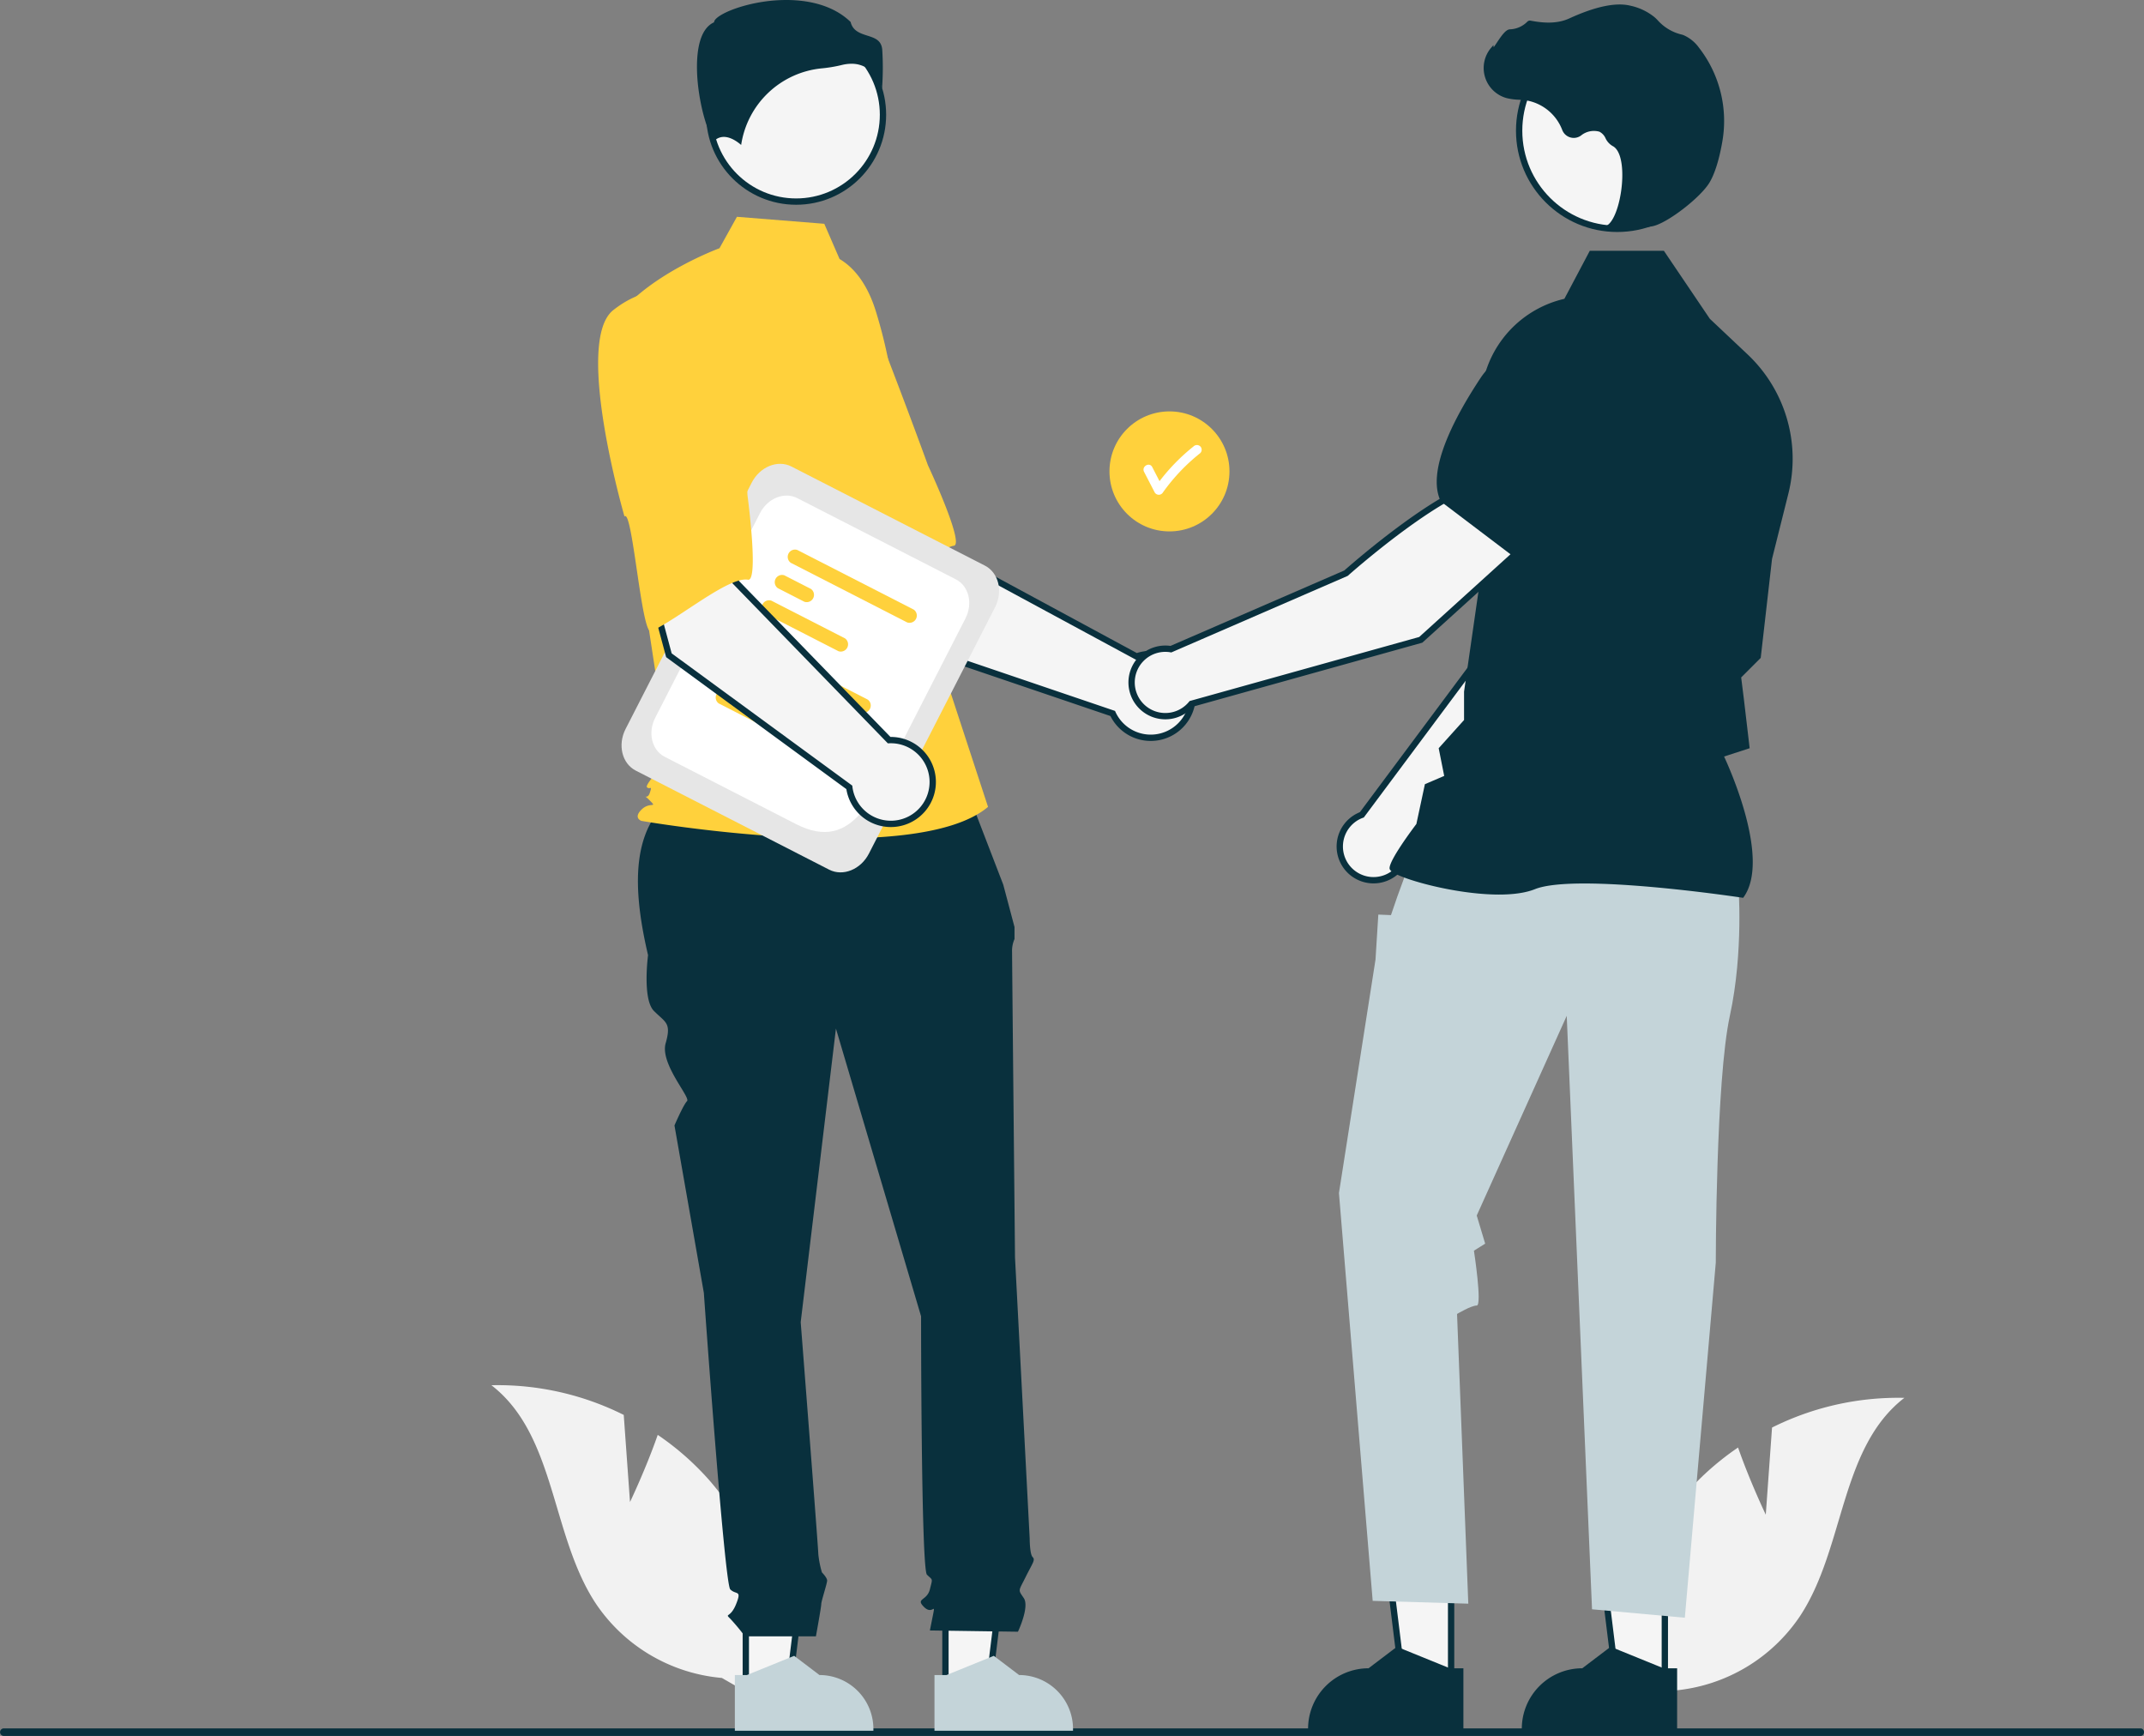 <svg xmlns="http://www.w3.org/2000/svg" width="678.938" height="549.642" viewBox="0 0 678.938 549.642"><rect x="0" y="0" width="678.938" height="549.642" fill="#808080" stroke="none"/><g id="Grupo_418" data-name="Grupo 418" transform="translate(-950 -361.358)"><path id="Trazado_6303" data-name="Trazado 6303" d="M899.6,756.473a1.261,1.261,0,0,1-.311.843,1.008,1.008,0,0,1-.754.348H221.73a1.2,1.2,0,0,1,0-2.38H898.538a1.008,1.008,0,0,1,.754.347,1.261,1.261,0,0,1,.311.843Z" transform="translate(729.335 153.337)" fill="#09303d"></path><path id="Trazado_6304" data-name="Trazado 6304" d="M420.168,683.613l-1.983-27.589a89.244,89.244,0,0,0-41.9-9.4c20.432,15.793,18.8,47.358,32.945,68.96a53.681,53.681,0,0,0,40.028,23.722l17,9.783a89.952,89.952,0,0,0-20.944-72.346,86.884,86.884,0,0,0-16.368-14.4C425.234,673.022,420.168,683.613,420.168,683.613Z" transform="translate(729.335 153.337)" fill="#f2f2f2"></path><path id="Trazado_6305" data-name="Trazado 6305" d="M779.831,687.613l1.984-27.589a89.245,89.245,0,0,1,41.9-9.4c-20.432,15.793-18.8,47.358-32.945,68.96a53.681,53.681,0,0,1-40.028,23.722l-17,9.782a89.952,89.952,0,0,1,20.944-72.346,86.891,86.891,0,0,1,16.368-14.395C774.766,677.022,779.831,687.613,779.831,687.613Z" transform="translate(729.335 153.337)" fill="#f2f2f2"></path><circle id="Elipse_47" data-name="Elipse 47" cx="19" cy="19" r="19" transform="translate(1301.335 491.616)" fill="#ffd13c"></circle><path id="Trazado_6306" data-name="Trazado 6306" d="M600.753,349.361a1.537,1.537,0,0,0-2.121,0,62.933,62.933,0,0,0-10.782,11.013l-2.3-4.459c-.887-1.716-3.476-.2-2.59,1.514l3.371,6.522a1.518,1.518,0,0,0,2.59,0,60.748,60.748,0,0,1,11.837-12.469,1.509,1.509,0,0,0,0-2.121Z" transform="translate(729.335 153.337)" fill="#fff"></path><path id="Trazado_6307" data-name="Trazado 6307" d="M505.985,411.156l-28.652-44.995,33.178-17.768,8.708,34.33,61.355,33.155a13.266,13.266,0,1,1-7.55,18.048Z" transform="translate(729.335 153.337)" fill="#f5f5f5" stroke="#09303d" stroke-width="2"></path><path id="Trazado_6308" data-name="Trazado 6308" d="M456.4,312.193c-9,13.218,22.99,61.263,22.99,61.263,1.559-3.359,16.457,34.366,18.952,32.138,7.092-6.334,18.194-23.976,24.365-24.763,3.529-.45-8.185-25.478-8.185-25.478s-5.354-14.779-12.618-33.659a33.9,33.9,0,0,0-24.626-21.535S465.4,298.975,456.4,312.193Z" transform="translate(729.335 153.337)" fill="#ffd13c"></path><path id="Trazado_6309" data-name="Trazado 6309" d="M236.175,600.491h13.607l6.473-52.485H236.172Z" transform="translate(950 295.674)" fill="#f5f5f5" stroke="#09303d" stroke-width="2"></path><path id="Trazado_6310" data-name="Trazado 6310" d="M453.368,738.385h3.83l14.953-6.081,8.014,6.08h0a17.078,17.078,0,0,1,17.078,17.076v.556l-43.875,0Z" transform="translate(729.335 153.337)" fill="#c4d4d9"></path><path id="Trazado_6311" data-name="Trazado 6311" d="M299.391,600.491H313l6.474-52.485H299.389Z" transform="translate(950 295.674)" fill="#f5f5f5" stroke="#09303d" stroke-width="2"></path><path id="Trazado_6312" data-name="Trazado 6312" d="M516.585,738.385h3.83l14.953-6.081,8.014,6.08h0a17.078,17.078,0,0,1,17.077,17.076v.556l-43.875,0Z" transform="translate(729.335 153.337)" fill="#c4d4d9"></path><path id="Trazado_6313" data-name="Trazado 6313" d="M525.946,455.889,437.439,458.1c-16.809,9.13-17.065,28.891-11.557,52.352,0,0-1.859,13.945,1.859,17.663s5.578,3.719,3.719,10.226,7.964,17.136,6.771,18.33-3.982,7.7-3.982,7.7l9.3,52.99s6.508,92.036,8.367,93.9,3.719,0,1.859,4.648-3.719,2.789-1.859,4.648a68.466,68.466,0,0,1,4.648,5.578h22.476s1.695-9.3,1.695-10.226,1.859-6.508,1.859-7.437-1.643-2.573-1.643-2.573A30.584,30.584,0,0,1,479.8,700.1c0-1.859-5.578-73.443-5.578-73.443L485.38,533.7,512.34,624.8s0,79.95,1.859,81.81,1.859.93.93,4.648-4.648,2.789-1.859,5.578,3.719-1.859,2.789,2.789l-.93,4.648,27.89.4s3.719-7.836,1.859-10.625-1.748-2.028.521-6.592,3.2-5.494,2.268-6.423-.93-5.874-.93-5.874l-4.648-88.951s-.93-93.9-.93-96.684a9.273,9.273,0,0,1,.772-4.182v-3.786l-3.561-13.414Z" transform="translate(729.335 153.337)" fill="#09303d"></path><circle id="Elipse_48" data-name="Elipse 48" cx="27.5" cy="27.5" r="27.5" transform="translate(1174.613 370.189)" fill="#f5f5f5" stroke="#09303d" stroke-width="2"></circle><path id="Trazado_6314" data-name="Trazado 6314" d="M486.528,290.027c5.924,3.522,9.468,9.993,11.5,16.579a157.106,157.106,0,0,1,6.751,37.537l2.149,38.141L533.544,463.5c-23.064,19.516-109.759,4.435-109.759,4.435s-2.661-.887,0-3.548,5.252-.3,2.591-2.965-.827.3.06-2.358,0-.887-.887-1.774,6.867-8.871,6.867-8.871l-7.1-46.617-8.871-94.031c10.645-13.306,32.054-21.15,32.054-21.15l5.532-9.957,27.659,2.213Z" transform="translate(729.335 153.337)" fill="#ffd13c"></path><path id="Trazado_6315" data-name="Trazado 6315" d="M495.448,229.742a12.744,12.744,0,0,1,4.527,6.36,89.513,89.513,0,0,0,.059-12.479c-.324-2.92-2.38-3.577-4.761-4.338-2.15-.688-4.581-1.464-5.236-4.3-8.644-8.409-23.692-7.985-33.991-5.052-5.667,1.614-8.927,3.688-9.219,4.9l-.06.25-.23.115c-4.368,2.184-5.218,9.081-5.162,14.482.106,10.176,3.62,21.733,5.6,22.672.1.05.131.03.177-.008h0c2.98-2.382,6.616.181,8.214,1.574a28.6,28.6,0,0,1,25.609-24.26,44.875,44.875,0,0,0,6.172-1.035,13,13,0,0,1,3.153-.414A8.974,8.974,0,0,1,495.448,229.742Z" transform="translate(729.335 153.337)" fill="#09303d"></path><path id="Trazado_6316" data-name="Trazado 6316" d="M666.162,477.8l52.9-53.718L733,381.12l-22.428-9.072c-11.11,11.207-22.547,45.515-22.547,45.515l-36.106,48.458c-.288.107-.576.22-.859.354a10.687,10.687,0,1,0,15.1,11.426Z" transform="translate(729.335 153.337)" fill="#f5f5f5" stroke="#09303d" stroke-width="2"></path><path id="Trazado_6317" data-name="Trazado 6317" d="M704.453,376.963l28.363,8.2.106-.02c10.426-2.024,18.673-19.35,23.755-33.529a19.6,19.6,0,0,0-10.615-24.558h0a19.639,19.639,0,0,0-20.5,3.125l-14.142,12.176Z" transform="translate(729.335 153.337)" fill="#ffd13c"></path><path id="Trazado_6318" data-name="Trazado 6318" d="M459.521,598.9H444.267l-7.256-58.835h22.512Z" transform="translate(950 295.674)" fill="#f5f5f5" stroke="#09303d" stroke-width="2"></path><path id="Trazado_6319" data-name="Trazado 6319" d="M684.077,736.251h-4.293l-16.762-6.817-8.984,6.816h0a19.145,19.145,0,0,0-19.144,19.143v.623l49.184,0Z" transform="translate(729.335 153.337)" fill="#09303d"></path><path id="Trazado_6320" data-name="Trazado 6320" d="M527.2,598.9H511.95l-7.256-58.835h22.513Z" transform="translate(950 295.674)" fill="#f5f5f5" stroke="#09303d" stroke-width="2"></path><path id="Trazado_6321" data-name="Trazado 6321" d="M751.76,736.251h-4.293L730.7,729.434l-8.984,6.816h0a19.145,19.145,0,0,0-19.144,19.143v.623l49.184,0Z" transform="translate(729.335 153.337)" fill="#09303d"></path><path id="Trazado_6322" data-name="Trazado 6322" d="M771.128,487.806s1.781,21.374-2.672,41.857S764,607.833,764,607.833l-9.8,112.411-29.389-2.672L716.8,529.662l-28.5,63.23,2.672,8.906-3.559,2.226s2.668,17.366.887,17.366-6.234,2.672-6.234,2.672l3.562,91.729-30.279-.891L644.667,585.769l11.578-73.917.891-14.249,4.008.165,2.041-5.953,3.748-10.241Z" transform="translate(729.335 153.337)" fill="#c4d4d9"></path><path id="Trazado_6323" data-name="Trazado 6323" d="M772.667,492.3l.159-.223c8.477-11.868-4.272-40.386-6.2-44.52l8.1-2.628-1.823-15.5-.864-6.911,6.19-6.19.017-.154L781.812,385l5.179-20.7a45.451,45.451,0,0,0-12.9-44.048l-11.972-11.288-14.55-21.529H724.1l-8.045,15.2A34.2,34.2,0,0,0,689.6,337.541l1.823,39.855-7.138,49.623,0,8.98-8.033,8.927L678,453.7l-6.114,2.62-2.7,12.6c-1.117,1.474-8.491,11.306-8.491,13.994,0,.4.3.794.937,1.226,5.025,3.4,32.8,10.34,45.092,5.421,13.094-5.236,65.145,2.619,65.67,2.7Z" transform="translate(729.335 153.337)" fill="#09303d"></path><circle id="Elipse_49" data-name="Elipse 49" cx="31.074" cy="31.074" r="31.074" transform="translate(1431.066 371.667)" fill="#f5f5f5" stroke="#09303d" stroke-width="2"></circle><path id="Trazado_6324" data-name="Trazado 6324" d="M729.829,280.982a84.51,84.51,0,0,0,14.346-1.375c4.687-1.08,15.027-9.076,17.846-13.8h0c2.094-3.51,3.351-8.938,4.036-12.874a37.779,37.779,0,0,0-7.379-29.811,11.936,11.936,0,0,0-4.926-3.989c-.174-.063-.354-.118-.534-.165a14.727,14.727,0,0,1-7.44-4.342,12.138,12.138,0,0,0-1.25-1.222,18.139,18.139,0,0,0-7.664-3.6c-4.529-1.088-11.006.275-19.253,4.054-4.143,1.9-8.742,1.369-12.286.7a1.154,1.154,0,0,0-1.076.4,8.144,8.144,0,0,1-5.477,2.349c-1.258.088-2.535,1.866-4.074,4.182-.349.526-.757,1.139-1.052,1.514l-.059-.7-.692.8a9.883,9.883,0,0,0,4.876,15.981,19.274,19.274,0,0,0,3.891.517c.795.051,1.617.1,2.407.22a14.9,14.9,0,0,1,11.318,9.38,3.9,3.9,0,0,0,5.928,1.739,6.438,6.438,0,0,1,5.837-1.219,4.274,4.274,0,0,1,1.944,2.093,5.569,5.569,0,0,0,2.176,2.41c3.235,1.564,3.644,8.85,2.654,14.959-.954,5.888-3.03,10.184-5.047,10.445-1.553.2-1.729.317-1.834.595l-.094.249.181.226A6.364,6.364,0,0,0,729.829,280.982Z" transform="translate(729.335 153.337)" fill="#09303d"></path><path id="Trazado_6325" data-name="Trazado 6325" d="M704.048,380.286l-14.937-19.032c-15.215,4.19-42.211,28.253-42.211,28.253l-55.442,24.059a10.681,10.681,0,1,0,6.489,17.307l72.627-20.262Z" transform="translate(729.335 153.337)" fill="#f5f5f5" stroke="#09303d" stroke-width="2"></path><path id="Trazado_6326" data-name="Trazado 6326" d="M700.468,384.637l23.568-26.273,1.309-18.616a19.641,19.641,0,0,0-9.747-18.3h0a19.6,19.6,0,0,0-26.032,6.171c-8.328,12.551-17.286,29.52-12.677,39.087l.047.1Z" transform="translate(729.335 153.337)" fill="#09303d"></path><path id="Trazado_6327" data-name="Trazado 6327" d="M483.244,483.387,421.99,452.016c-4.357-2.231-5.8-8.15-3.217-13.194l39.939-77.984c2.583-5.044,8.229-7.332,12.586-5.1l61.254,31.371c4.357,2.231,5.8,8.15,3.217,13.194l-39.939,77.984C493.248,483.33,487.6,485.618,483.244,483.387Z" transform="translate(729.335 153.337)" fill="#e6e6e6"></path><path id="Trazado_6328" data-name="Trazado 6328" d="M472.778,468.965l-41.617-21.314c-4.081-2.09-5.433-7.633-3.013-12.357l33.181-64.788c2.419-4.724,7.707-6.866,11.788-4.776l50.265,25.743c4.081,2.09,5.432,7.633,3.013,12.356l-18.026,35.2C497.593,460.066,490.955,478.274,472.778,468.965Z" transform="translate(729.335 153.337)" fill="#fff"></path><path id="Trazado_6329" data-name="Trazado 6329" d="M493.355,433.585l-36.861-18.879a2.305,2.305,0,0,1,2.08-4.06l36.861,18.879a2.305,2.305,0,0,1-2.079,4.06Z" transform="translate(729.335 153.337)" fill="#ffd13c"></path><path id="Trazado_6330" data-name="Trazado 6330" d="M460.8,427.037l-8.412-4.308a2.306,2.306,0,0,1,2.08-4.061l8.412,4.308a2.306,2.306,0,0,1-2.08,4.061Z" transform="translate(729.335 153.337)" fill="#ffd13c"></path><path id="Trazado_6331" data-name="Trazado 6331" d="M471.587,442.69l-23.311-11.939a2.306,2.306,0,0,1,2.08-4.061l23.311,11.939a2.306,2.306,0,0,1-2.08,4.061Z" transform="translate(729.335 153.337)" fill="#ffd13c"></path><path id="Trazado_6332" data-name="Trazado 6332" d="M507.942,405.1l-36.861-18.879a2.305,2.305,0,0,1,2.08-4.06l36.861,18.879a2.305,2.305,0,0,1-2.079,4.06Z" transform="translate(729.335 153.337)" fill="#ffd13c"></path><path id="Trazado_6333" data-name="Trazado 6333" d="M475.384,398.555l-8.412-4.308a2.306,2.306,0,0,1,2.08-4.061l8.412,4.308a2.306,2.306,0,0,1-2.08,4.061Z" transform="translate(729.335 153.337)" fill="#ffd13c"></path><path id="Trazado_6334" data-name="Trazado 6334" d="M486.174,414.208l-23.311-11.939a2.306,2.306,0,0,1,2.08-4.061l23.311,11.939a2.306,2.306,0,0,1-2.08,4.061Z" transform="translate(729.335 153.337)" fill="#ffd13c"></path><path id="Trazado_6335" data-name="Trazado 6335" d="M432.485,415.494l-13.838-51.517,36.979-7-1.988,35.361,48.588,50.03a13.266,13.266,0,1,1-12.615,14.953Z" transform="translate(729.335 153.337)" fill="#f5f5f5" stroke="#09303d" stroke-width="2"></path><path id="Trazado_6336" data-name="Trazado 6336" d="M414.863,306.216c-12.552,9.909,3.559,65.337,3.559,65.337,2.494-2.737,5.393,37.72,8.442,36.342,8.665-3.915,24.547-17.416,30.67-16.316,3.5.629-.167-26.76-.167-26.76s-.675-15.7-1.943-35.894A33.9,33.9,0,0,0,438.39,301S427.415,296.306,414.863,306.216Z" transform="translate(729.335 153.337)" fill="#ffd13c"></path></g></svg>